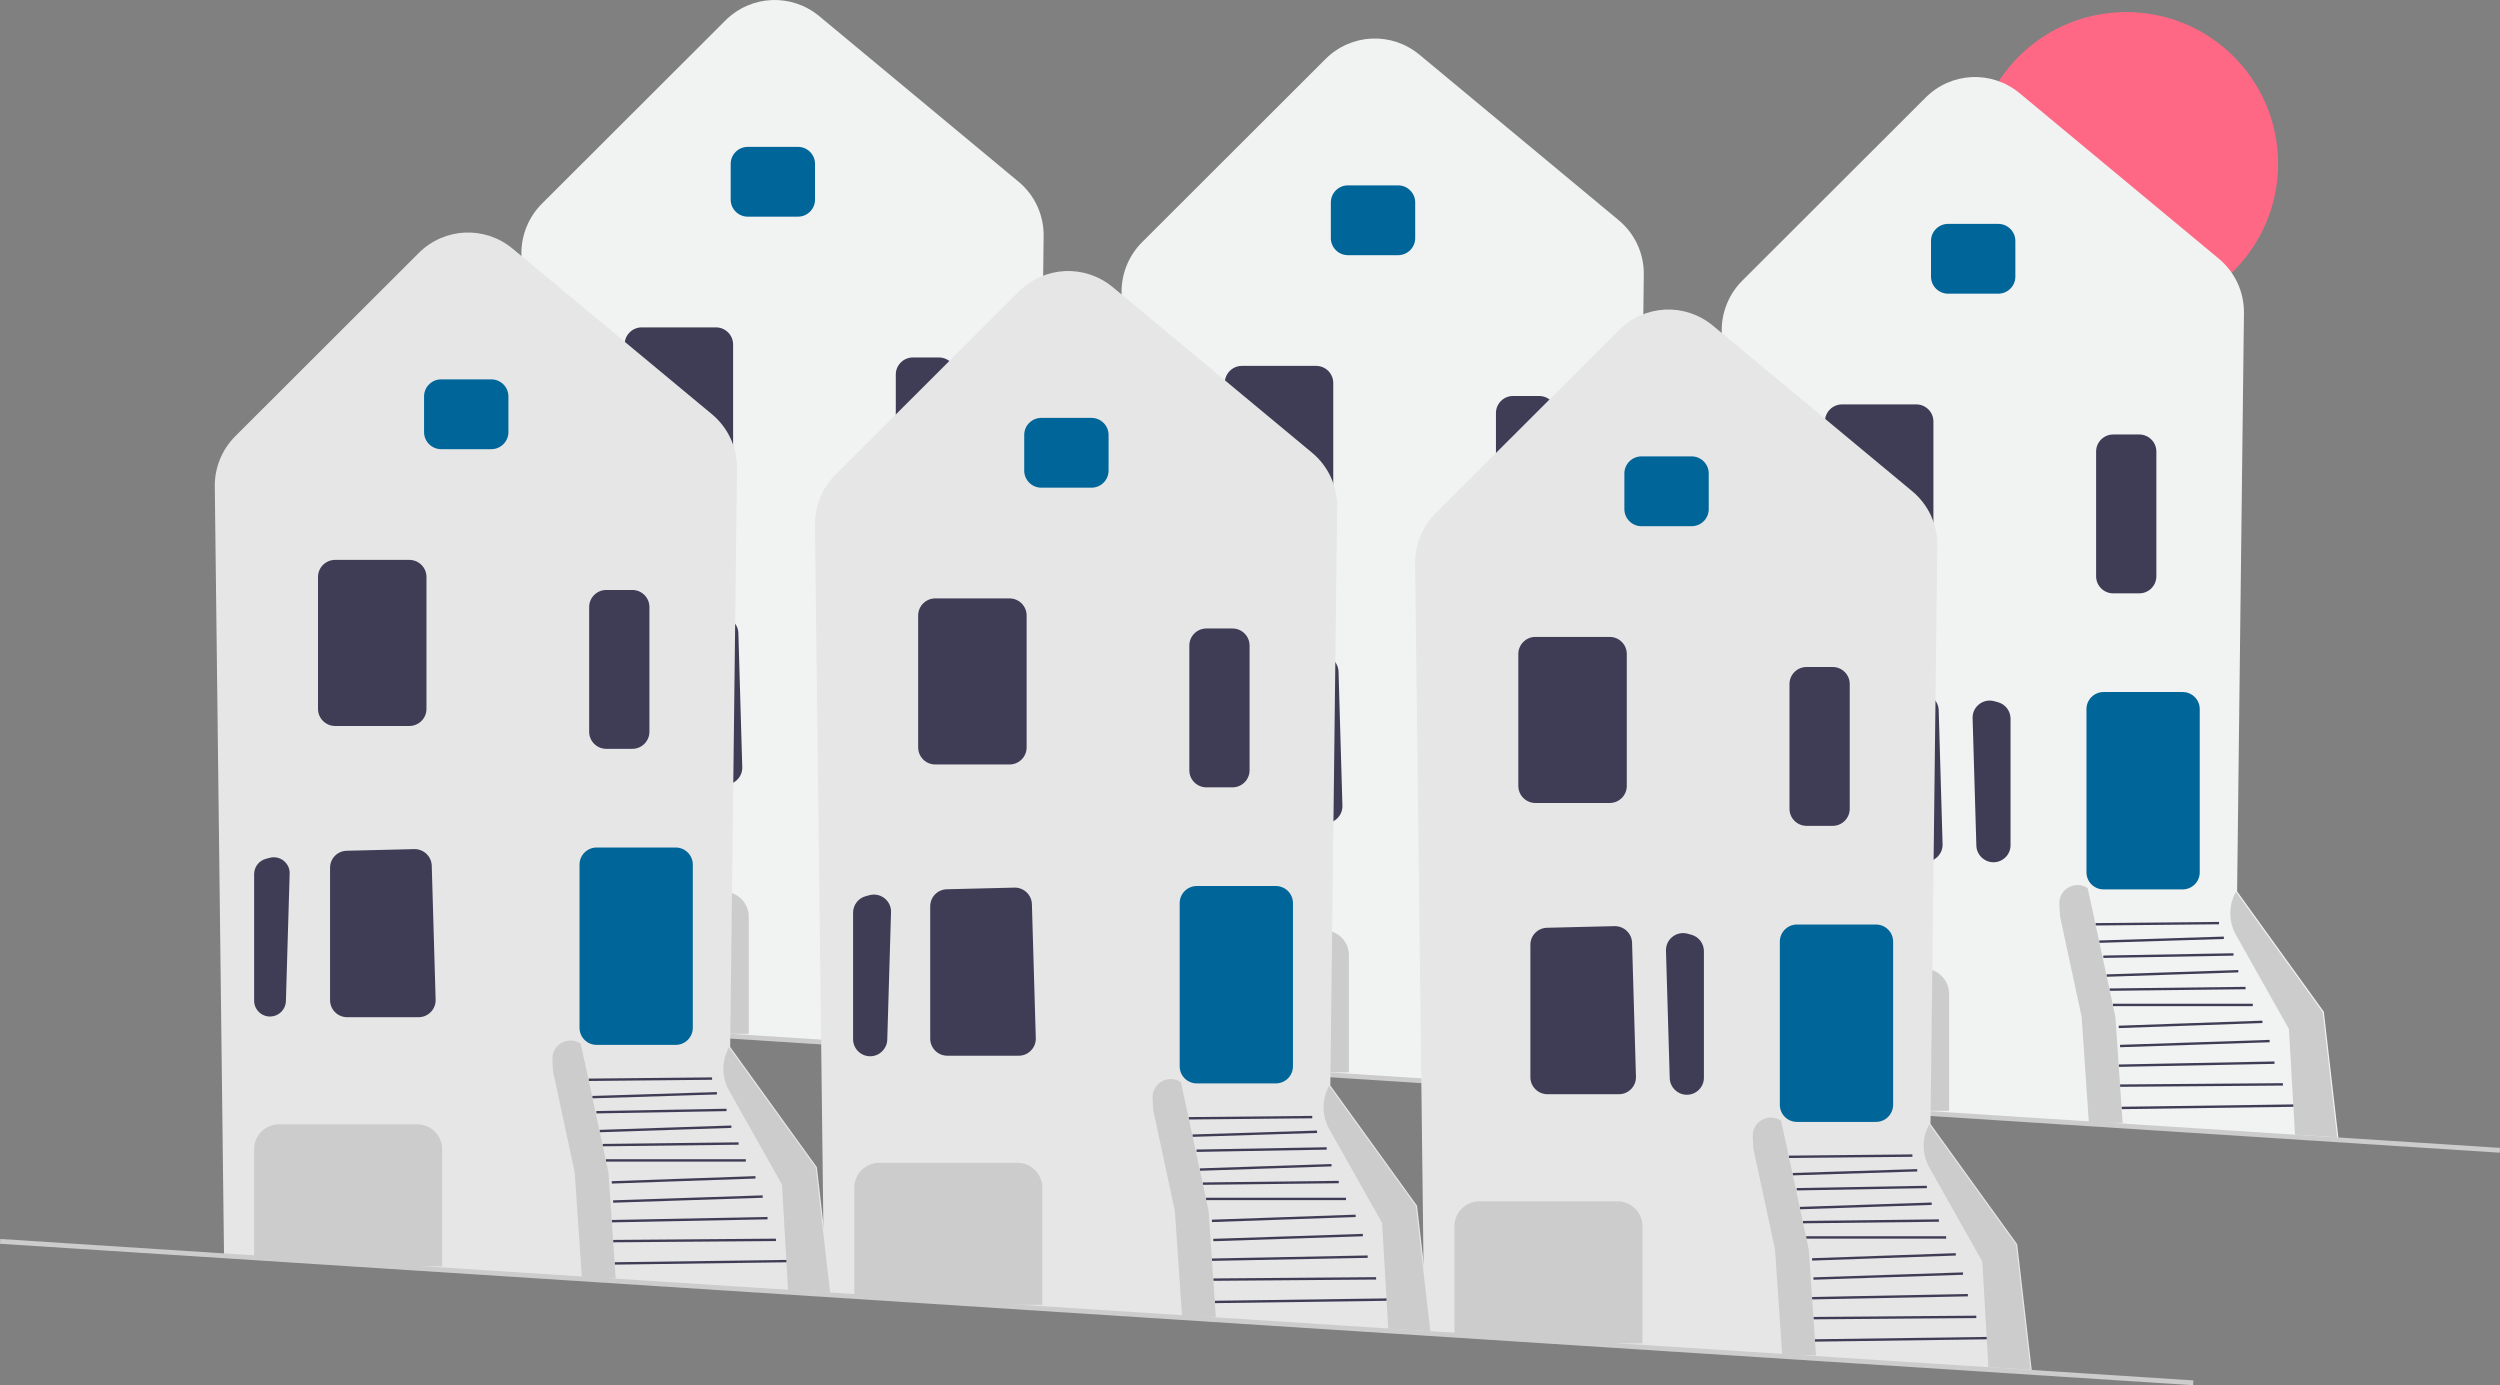 <svg width="453" height="251" viewBox="0 0 453 251" fill="none" xmlns="http://www.w3.org/2000/svg">
<rect x="0" y="0" width="453" height="251" fill="#808080" stroke="none"/>
<g clip-path="url(#clip0_123_250)">
<path d="M385.274 57.141C400.47 57.141 412.789 44.84 412.789 29.665C412.789 14.49 400.47 2.188 385.274 2.188C370.078 2.188 357.759 14.49 357.759 29.665C357.759 44.84 370.078 57.141 385.274 57.141Z" fill="#FF6884"/>
<path d="M344.682 201.283L313.65 199.307L311.977 59.962C311.936 56.58 313.287 53.268 315.682 50.876L348.927 17.678C353.581 13.031 360.906 12.695 365.966 16.898L402.044 46.869C404.987 49.314 406.65 52.909 406.604 56.732L405.365 161.526L421.045 183.274L421.079 183.32L423.736 206.315L344.682 201.283Z" fill="#F1F2F2"/>
<path d="M349.898 50.123V43.661C349.898 41.956 351.287 40.568 352.995 40.568H362.086C363.794 40.568 365.184 41.956 365.184 43.661V50.123C365.184 51.829 363.794 53.216 362.086 53.216H352.995C351.287 53.216 349.898 51.829 349.898 50.123Z" fill="#006699"/>
<path d="M330.681 100.278V76.371C330.681 74.666 332.071 73.278 333.778 73.278H347.237C348.945 73.278 350.334 74.666 350.334 76.371V100.278C350.334 101.984 348.945 103.372 347.237 103.372H333.778C332.071 103.372 330.681 101.984 330.681 100.278Z" fill="#3F3D56"/>
<path d="M361.103 156.239C359.476 156.182 358.165 154.863 358.116 153.239L357.436 130.132C357.407 129.145 357.834 128.229 358.609 127.616C359.384 127.003 360.375 126.799 361.33 127.052L362.011 127.233C363.365 127.594 364.31 128.823 364.31 130.222V153.148C364.31 153.995 363.974 154.785 363.364 155.373C362.781 155.935 362.022 156.241 361.216 156.241C361.178 156.241 361.141 156.24 361.103 156.239Z" fill="#3F3D56"/>
<path d="M332.865 153.05V129.074C332.865 127.382 334.192 126.023 335.887 125.982L348.119 125.684C349.815 125.66 351.241 126.989 351.291 128.687L351.996 152.961C352.02 153.803 351.709 154.601 351.121 155.206C350.533 155.81 349.744 156.143 348.899 156.143H335.962C334.254 156.143 332.865 154.756 332.865 153.05Z" fill="#3F3D56"/>
<path d="M405.166 169.434L414.754 186.455L415.855 205.597L423.489 206.081L420.868 183.402L405.146 161.595C403.789 164.034 403.796 167.002 405.166 169.434Z" fill="#CCCCCC"/>
<path d="M415.548 200.118L384.431 200.543L384.437 200.979L415.554 200.554L415.548 200.118Z" fill="#3F3D56"/>
<path d="M413.66 196.269L384.156 196.499L384.16 196.935L413.664 196.705L413.66 196.269Z" fill="#3F3D56"/>
<path d="M412.129 192.336L383.907 192.886L383.916 193.322L412.138 192.772L412.129 192.336Z" fill="#3F3D56"/>
<path d="M411.253 188.424L384.151 189.323L384.165 189.759L411.267 188.86L411.253 188.424Z" fill="#3F3D56"/>
<path d="M409.943 184.941L383.903 185.855L383.918 186.291L409.958 185.377L409.943 184.941Z" fill="#3F3D56"/>
<path d="M408.203 181.875H382.841V182.312H408.203V181.875Z" fill="#3F3D56"/>
<path d="M406.89 178.815L382.242 179.104L382.247 179.54L406.895 179.251L406.89 178.815Z" fill="#3F3D56"/>
<path d="M405.575 175.765L381.691 176.557L381.706 176.993L405.589 176.201L405.575 175.765Z" fill="#3F3D56"/>
<path d="M404.705 172.728L381.121 173.142L381.128 173.578L404.713 173.164L404.705 172.728Z" fill="#3F3D56"/>
<path d="M402.955 169.707L380.373 170.412L380.386 170.848L402.968 170.144L402.955 169.707Z" fill="#3F3D56"/>
<path d="M402.086 167.047L379.703 167.265L379.707 167.701L402.09 167.483L402.086 167.047Z" fill="#3F3D56"/>
<path d="M378.068 158.066V128.489C378.068 126.784 379.457 125.396 381.165 125.396H395.497C397.205 125.396 398.594 126.784 398.594 128.489V158.066C398.594 159.771 397.205 161.159 395.497 161.159H381.165C379.457 161.159 378.068 159.771 378.068 158.066Z" fill="#006699"/>
<path d="M344.682 201.283L319.312 199.669L319.107 199.656V180.048C319.107 177.569 321.127 175.551 323.611 175.551H348.67C351.153 175.551 353.173 177.569 353.173 180.048V201.283H352.955L344.682 201.283Z" fill="#CCCCCC"/>
<path d="M379.814 104.422V81.823C379.814 80.118 381.204 78.73 382.912 78.73H387.636C389.344 78.73 390.733 80.118 390.733 81.823V104.422C390.733 106.127 389.344 107.515 387.636 107.515H382.912C381.204 107.515 379.814 106.127 379.814 104.422Z" fill="#3F3D56"/>
<path d="M384.619 203.464L383.309 184.274L379.378 165.957L378.286 160.941C376.042 159.418 373.021 161.112 373.156 163.819L373.263 165.957L377.194 184.274L378.504 203.464" fill="#CCCCCC"/>
<path d="M235.933 194.305L204.902 192.329L203.228 52.984C203.188 49.602 204.538 46.291 206.933 43.899L240.178 10.7C244.832 6.052 252.157 5.717 257.217 9.921L293.295 39.891C296.238 42.336 297.901 45.931 297.856 49.754L296.616 154.548L312.297 176.296L312.33 176.342L314.987 199.337L235.933 194.305Z" fill="#F1F2F2"/>
<path d="M241.149 43.145V36.684C241.149 34.978 242.538 33.59 244.247 33.59H253.337C255.045 33.59 256.435 34.978 256.435 36.684V43.145C256.435 44.851 255.045 46.238 253.337 46.238H244.247C242.538 46.238 241.149 44.851 241.149 43.145Z" fill="#006699"/>
<path d="M221.932 93.3V69.394C221.932 67.688 223.322 66.3 225.03 66.3H238.488C240.196 66.3 241.586 67.688 241.586 69.394V93.3C241.586 95.006 240.196 96.394 238.488 96.394H225.03C223.322 96.394 221.932 95.006 221.932 93.3Z" fill="#3F3D56"/>
<path d="M211.086 148.395C210.476 147.807 210.14 147.017 210.14 146.17V123.244C210.14 121.845 211.086 120.616 212.439 120.255L213.12 120.074C214.074 119.821 215.067 120.025 215.841 120.638C216.616 121.251 217.044 122.168 217.015 123.154L216.334 146.261C216.286 147.885 214.975 149.204 213.347 149.261C213.31 149.262 213.272 149.263 213.234 149.263C212.429 149.263 211.67 148.957 211.086 148.395Z" fill="#3F3D56"/>
<path d="M224.116 146.072V122.096C224.116 120.404 225.443 119.045 227.138 119.004L239.37 118.706C239.396 118.706 239.421 118.705 239.447 118.705C241.113 118.705 242.494 120.037 242.542 121.709L243.247 145.983C243.271 146.825 242.961 147.623 242.372 148.228C241.784 148.832 240.995 149.165 240.15 149.165H227.214C225.505 149.165 224.116 147.778 224.116 146.072Z" fill="#3F3D56"/>
<path d="M296.418 162.456L306.005 179.477L307.106 198.619L314.74 199.103L312.119 176.424L296.397 154.617C295.04 157.056 295.048 160.024 296.418 162.456Z" fill="#CCCCCC"/>
<path d="M306.799 193.14L275.682 193.565L275.688 194.001L306.805 193.576L306.799 193.14Z" fill="#3F3D56"/>
<path d="M304.911 189.291L275.407 189.521L275.411 189.957L304.915 189.727L304.911 189.291Z" fill="#3F3D56"/>
<path d="M303.38 185.358L275.158 185.908L275.167 186.344L303.389 185.794L303.38 185.358Z" fill="#3F3D56"/>
<path d="M302.504 181.446L275.402 182.345L275.416 182.781L302.519 181.882L302.504 181.446Z" fill="#3F3D56"/>
<path d="M301.194 177.963L275.154 178.877L275.17 179.313L301.209 178.399L301.194 177.963Z" fill="#3F3D56"/>
<path d="M299.454 174.897H274.092V175.334H299.454V174.897Z" fill="#3F3D56"/>
<path d="M298.141 171.837L273.493 172.125L273.498 172.562L298.146 172.273L298.141 171.837Z" fill="#3F3D56"/>
<path d="M296.826 168.787L272.942 169.579L272.957 170.015L296.841 169.223L296.826 168.787Z" fill="#3F3D56"/>
<path d="M295.956 165.75L272.372 166.164L272.38 166.6L295.964 166.186L295.956 165.75Z" fill="#3F3D56"/>
<path d="M294.206 162.729L271.624 163.434L271.637 163.87L294.22 163.165L294.206 162.729Z" fill="#3F3D56"/>
<path d="M293.337 160.069L270.954 160.287L270.959 160.723L293.342 160.505L293.337 160.069Z" fill="#3F3D56"/>
<path d="M269.319 151.088V121.511C269.319 119.806 270.708 118.418 272.416 118.418H286.748C288.456 118.418 289.846 119.806 289.846 121.511V151.088C289.846 152.793 288.456 154.181 286.748 154.181H272.416C270.708 154.181 269.319 152.793 269.319 151.088Z" fill="#006699"/>
<path d="M235.933 194.305L210.563 192.691L210.358 192.678V173.07C210.358 170.591 212.379 168.573 214.862 168.573H239.921C242.404 168.573 244.424 170.591 244.424 173.07V194.305H244.206L235.933 194.305Z" fill="#CCCCCC"/>
<path d="M271.066 97.444V74.845C271.066 73.14 272.455 71.752 274.163 71.752H278.887C280.595 71.752 281.984 73.14 281.984 74.845V97.444C281.984 99.149 280.595 100.537 278.887 100.537H274.163C272.455 100.537 271.066 99.149 271.066 97.444Z" fill="#3F3D56"/>
<path d="M275.87 196.486L274.56 177.296L270.629 158.979L269.537 153.963C267.293 152.44 264.272 154.134 264.408 156.84L264.515 158.979L268.445 177.296L269.755 196.486" fill="#CCCCCC"/>
<path d="M127.184 187.327L96.153 185.351L94.479 46.006C94.439 42.624 95.789 39.312 98.184 36.92L131.43 3.722C136.083 -0.926 143.408 -1.261 148.468 2.942L184.546 32.913C187.49 35.358 189.152 38.953 189.106 42.776L187.867 147.57L203.548 169.318L203.581 169.364L206.238 192.359L127.184 187.327Z" fill="#F1F2F2"/>
<path d="M132.4 36.166V29.705C132.4 27.999 133.79 26.612 135.498 26.612H144.589C146.296 26.612 147.686 27.999 147.686 29.705V36.166C147.686 37.872 146.296 39.26 144.589 39.26H135.498C133.79 39.26 132.4 37.872 132.4 36.166Z" fill="#006699"/>
<path d="M113.183 86.322V62.415C113.183 60.71 114.573 59.322 116.281 59.322H129.739C131.447 59.322 132.837 60.71 132.837 62.415V86.322C132.837 88.028 131.447 89.415 129.739 89.415H116.281C114.573 89.415 113.183 88.028 113.183 86.322Z" fill="#3F3D56"/>
<path d="M103.747 113.488L104.428 113.306C106.289 112.811 108.104 114.245 108.047 116.169L107.367 139.276C107.322 140.791 106.107 142.011 104.591 142.065C102.962 142.122 101.61 140.819 101.61 139.191V116.266C101.61 114.963 102.487 113.823 103.747 113.488Z" fill="#3F3D56"/>
<path d="M115.367 139.094V115.118C115.367 113.426 116.694 112.067 118.389 112.026L130.621 111.728C132.326 111.701 133.744 113.033 133.793 114.731L134.498 139.005C134.522 139.847 134.212 140.645 133.623 141.25C133.035 141.854 132.246 142.187 131.402 142.187H118.465C116.757 142.187 115.367 140.8 115.367 139.094Z" fill="#3F3D56"/>
<path d="M187.669 155.478L197.256 172.499L198.357 191.641L205.991 192.125L203.371 169.446L187.648 147.639C186.291 150.078 186.299 153.046 187.669 155.478Z" fill="#CCCCCC"/>
<path d="M198.05 186.162L166.933 186.587L166.939 187.023L198.056 186.598L198.05 186.162Z" fill="#3F3D56"/>
<path d="M196.163 182.313L166.659 182.543L166.662 182.979L196.166 182.749L196.163 182.313Z" fill="#3F3D56"/>
<path d="M194.631 178.379L166.409 178.93L166.418 179.366L194.64 178.815L194.631 178.379Z" fill="#3F3D56"/>
<path d="M193.755 174.468L166.653 175.366L166.667 175.802L193.77 174.904L193.755 174.468Z" fill="#3F3D56"/>
<path d="M192.445 170.985L166.405 171.899L166.421 172.335L192.46 171.421L192.445 170.985Z" fill="#3F3D56"/>
<path d="M190.705 167.919H165.343V168.356H190.705V167.919Z" fill="#3F3D56"/>
<path d="M189.392 164.859L164.744 165.147L164.749 165.584L189.397 165.295L189.392 164.859Z" fill="#3F3D56"/>
<path d="M188.077 161.809L164.194 162.601L164.208 163.037L188.092 162.245L188.077 161.809Z" fill="#3F3D56"/>
<path d="M187.207 158.772L163.623 159.186L163.631 159.622L187.215 159.208L187.207 158.772Z" fill="#3F3D56"/>
<path d="M185.457 155.751L162.875 156.456L162.889 156.892L185.471 156.187L185.457 155.751Z" fill="#3F3D56"/>
<path d="M184.589 153.091L162.206 153.309L162.21 153.745L184.593 153.527L184.589 153.091Z" fill="#3F3D56"/>
<path d="M160.57 144.11V114.533C160.57 112.828 161.959 111.44 163.668 111.44H177.999C179.707 111.44 181.097 112.828 181.097 114.533V144.11C181.097 145.815 179.707 147.203 177.999 147.203H163.668C161.959 147.203 160.57 145.815 160.57 144.11Z" fill="#006699"/>
<path d="M127.184 187.327L101.814 185.713L101.61 185.7V166.092C101.61 163.613 103.63 161.595 106.113 161.595H131.172C133.656 161.595 135.676 163.613 135.676 166.092V187.327H135.457L127.184 187.327Z" fill="#CCCCCC"/>
<path d="M162.317 90.466V67.867C162.317 66.162 163.706 64.774 165.414 64.774H170.138C171.846 64.774 173.235 66.162 173.235 67.867V90.466C173.235 92.171 171.846 93.559 170.138 93.559H165.414C163.706 93.559 162.317 92.171 162.317 90.466Z" fill="#3F3D56"/>
<path d="M167.121 189.508L165.811 170.318L161.88 152L160.788 146.985C158.545 145.461 155.523 147.156 155.659 149.862L155.766 152L159.696 170.318L161.007 189.508" fill="#CCCCCC"/>
<path d="M55.617 182.372L55.561 183.243L452.944 208.87L453 207.999L55.617 182.372Z" fill="#CCCCCC"/>
<path d="M289.122 243.413L258.09 241.438L256.416 102.093C256.376 98.711 257.726 95.399 260.121 93.007L293.366 59.808C298.02 55.161 305.345 54.825 310.405 59.029L346.483 88.999C349.427 91.444 351.089 95.039 351.044 98.862L349.804 203.656L365.485 225.405L365.518 225.451L368.175 248.445L289.122 243.413Z" fill="#E6E6E6"/>
<path d="M294.337 92.253V85.792C294.337 84.086 295.726 82.699 297.434 82.699H306.526C308.234 82.699 309.623 84.086 309.623 85.792V92.253C309.623 93.959 308.234 95.347 306.526 95.347H297.434C295.726 95.347 294.337 93.959 294.337 92.253Z" fill="#006699"/>
<path d="M275.12 142.409V118.502C275.12 116.796 276.51 115.409 278.218 115.409H291.676C293.384 115.409 294.774 116.796 294.774 118.502V142.409C294.774 144.114 293.384 145.502 291.676 145.502H278.218C276.51 145.502 275.12 144.114 275.12 142.409Z" fill="#3F3D56"/>
<path d="M305.542 198.369C303.916 198.312 302.604 196.994 302.556 195.369L301.875 172.262C301.846 171.276 302.274 170.359 303.048 169.746C303.823 169.134 304.815 168.929 305.77 169.182L306.45 169.364C307.804 169.724 308.749 170.953 308.749 172.352V195.278C308.749 196.125 308.413 196.915 307.803 197.504C307.22 198.066 306.461 198.371 305.655 198.371C305.618 198.371 305.58 198.371 305.542 198.369Z" fill="#3F3D56"/>
<path d="M277.304 195.181V171.205C277.304 169.512 278.631 168.154 280.326 168.112L292.558 167.814C294.254 167.791 295.681 169.12 295.73 170.817L296.435 195.091C296.459 195.934 296.149 196.731 295.56 197.336C294.972 197.941 294.183 198.274 293.339 198.274H280.401C278.694 198.274 277.304 196.886 277.304 195.181Z" fill="#3F3D56"/>
<path d="M349.606 211.564L359.193 228.585L360.294 247.727L367.928 248.211L365.308 225.532L349.585 203.726C348.228 206.165 348.236 209.132 349.606 211.564Z" fill="#CCCCCC"/>
<path d="M359.987 242.249L328.87 242.673L328.876 243.109L359.993 242.685L359.987 242.249Z" fill="#3F3D56"/>
<path d="M358.1 238.399L328.596 238.629L328.599 239.066L358.103 238.835L358.1 238.399Z" fill="#3F3D56"/>
<path d="M356.568 234.466L328.346 235.017L328.355 235.453L356.577 234.902L356.568 234.466Z" fill="#3F3D56"/>
<path d="M355.692 230.554L328.59 231.453L328.604 231.889L355.707 230.991L355.692 230.554Z" fill="#3F3D56"/>
<path d="M354.382 227.071L328.342 227.985L328.358 228.421L354.397 227.507L354.382 227.071Z" fill="#3F3D56"/>
<path d="M352.642 224.006H327.28V224.442H352.642V224.006Z" fill="#3F3D56"/>
<path d="M351.329 220.945L326.681 221.234L326.686 221.67L351.334 221.382L351.329 220.945Z" fill="#3F3D56"/>
<path d="M350.014 217.895L326.131 218.687L326.145 219.123L350.029 218.331L350.014 217.895Z" fill="#3F3D56"/>
<path d="M349.144 214.858L325.56 215.272L325.568 215.709L349.152 215.295L349.144 214.858Z" fill="#3F3D56"/>
<path d="M347.394 211.838L324.812 212.542L324.825 212.979L347.408 212.274L347.394 211.838Z" fill="#3F3D56"/>
<path d="M346.526 209.177L324.142 209.396L324.147 209.832L346.53 209.613L346.526 209.177Z" fill="#3F3D56"/>
<path d="M322.507 200.196V170.62C322.507 168.914 323.896 167.526 325.604 167.526H339.936C341.644 167.526 343.034 168.914 343.034 170.62V200.196C343.034 201.902 341.644 203.289 339.936 203.289H325.604C323.896 203.289 322.507 201.902 322.507 200.196Z" fill="#006699"/>
<path d="M289.122 243.413L263.751 241.799L263.547 241.786V222.179C263.547 219.699 265.567 217.682 268.05 217.682H293.109C295.592 217.682 297.612 219.699 297.612 222.179V243.413H297.394L289.122 243.413Z" fill="#CCCCCC"/>
<path d="M324.254 146.552V123.954C324.254 122.248 325.643 120.86 327.351 120.86H332.075C333.783 120.86 335.172 122.248 335.172 123.954V146.552C335.172 148.258 333.783 149.645 332.075 149.645H327.351C325.643 149.645 324.254 148.258 324.254 146.552Z" fill="#3F3D56"/>
<path d="M329.058 245.595L327.748 226.405L323.817 208.087L322.725 203.072C320.482 201.548 317.46 203.243 317.596 205.949L317.703 208.087L321.633 226.405L322.944 245.595" fill="#CCCCCC"/>
<path d="M180.372 236.435L149.341 234.46L147.667 95.115C147.627 91.733 148.977 88.421 151.372 86.029L184.618 52.83C189.271 48.183 196.596 47.848 201.656 52.051L237.734 82.021C240.678 84.466 242.34 88.061 242.295 91.884L241.055 196.679L256.736 218.427L256.769 218.473L259.426 241.467L180.372 236.435Z" fill="#E6E6E6"/>
<path d="M185.588 85.275V78.814C185.588 77.108 186.978 75.721 188.686 75.721H197.777C199.485 75.721 200.874 77.108 200.874 78.814V85.275C200.874 86.981 199.485 88.369 197.777 88.369H188.686C186.978 88.369 185.588 86.981 185.588 85.275Z" fill="#006699"/>
<path d="M166.371 135.431V111.524C166.371 109.818 167.761 108.431 169.469 108.431H182.928C184.635 108.431 186.025 109.818 186.025 111.524V135.431C186.025 137.136 184.635 138.524 182.928 138.524H169.469C167.761 138.524 166.371 137.136 166.371 135.431Z" fill="#3F3D56"/>
<path d="M155.525 190.526C154.915 189.937 154.579 189.147 154.579 188.3V165.374C154.579 163.975 155.525 162.746 156.879 162.386L157.559 162.204C158.513 161.951 159.506 162.156 160.28 162.768C161.055 163.381 161.483 164.298 161.454 165.284L160.773 188.391C160.725 190.016 159.414 191.334 157.787 191.391C157.749 191.393 157.711 191.393 157.674 191.393C156.868 191.393 156.109 191.087 155.525 190.526Z" fill="#3F3D56"/>
<path d="M168.555 188.203V164.227C168.555 162.534 169.882 161.176 171.577 161.134L183.81 160.836C183.836 160.836 183.861 160.835 183.886 160.835C185.552 160.835 186.933 162.167 186.981 163.839L187.686 188.113C187.71 188.956 187.4 189.753 186.811 190.358C186.223 190.963 185.434 191.296 184.59 191.296H171.653C169.945 191.296 168.555 189.908 168.555 188.203Z" fill="#3F3D56"/>
<path d="M240.857 204.586L250.444 221.607L251.545 240.749L259.179 241.233L256.559 218.554L240.836 196.748C239.479 199.187 239.487 202.154 240.857 204.586Z" fill="#CCCCCC"/>
<path d="M251.238 235.27L220.121 235.695L220.127 236.131L251.244 235.707L251.238 235.27Z" fill="#3F3D56"/>
<path d="M249.351 231.421L219.847 231.651L219.85 232.087L249.354 231.857L249.351 231.421Z" fill="#3F3D56"/>
<path d="M247.82 227.488L219.597 228.039L219.606 228.475L247.828 227.924L247.82 227.488Z" fill="#3F3D56"/>
<path d="M246.943 223.576L219.841 224.475L219.856 224.911L246.958 224.013L246.943 223.576Z" fill="#3F3D56"/>
<path d="M245.633 220.093L219.593 221.007L219.609 221.443L245.648 220.529L245.633 220.093Z" fill="#3F3D56"/>
<path d="M243.893 217.028H218.531V217.464H243.893V217.028Z" fill="#3F3D56"/>
<path d="M242.58 213.967L217.932 214.256L217.937 214.692L242.585 214.404L242.58 213.967Z" fill="#3F3D56"/>
<path d="M241.265 210.917L217.382 211.709L217.396 212.145L241.28 211.353L241.265 210.917Z" fill="#3F3D56"/>
<path d="M240.396 207.88L216.811 208.294L216.819 208.73L240.403 208.316L240.396 207.88Z" fill="#3F3D56"/>
<path d="M238.645 204.859L216.063 205.564L216.077 206L238.659 205.295L238.645 204.859Z" fill="#3F3D56"/>
<path d="M237.777 202.199L215.394 202.417L215.398 202.854L237.781 202.635L237.777 202.199Z" fill="#3F3D56"/>
<path d="M213.758 193.218V163.642C213.758 161.936 215.147 160.548 216.855 160.548H231.188C232.895 160.548 234.285 161.936 234.285 163.642V193.218C234.285 194.924 232.895 196.311 231.188 196.311H216.855C215.147 196.311 213.758 194.924 213.758 193.218Z" fill="#006699"/>
<path d="M180.372 236.435L155.002 234.821L154.798 234.808V215.201C154.798 212.721 156.818 210.704 159.301 210.704H184.361C186.844 210.704 188.864 212.721 188.864 215.201V236.435H188.645L180.372 236.435Z" fill="#CCCCCC"/>
<path d="M215.505 139.574V116.976C215.505 115.27 216.894 113.882 218.602 113.882H223.326C225.034 113.882 226.423 115.27 226.423 116.976V139.574C226.423 141.279 225.034 142.667 223.326 142.667H218.602C216.894 142.667 215.505 141.279 215.505 139.574Z" fill="#3F3D56"/>
<path d="M220.309 238.617L218.999 219.427L215.068 201.109L213.976 196.094C211.733 194.57 208.711 196.265 208.847 198.971L208.954 201.109L212.885 219.427L214.195 238.617" fill="#CCCCCC"/>
<path d="M71.624 229.457L40.592 227.482L38.919 88.137C38.878 84.755 40.228 81.443 42.624 79.051L75.869 45.852C80.522 41.205 87.848 40.87 92.907 45.073L128.986 75.043C131.929 77.488 133.591 81.083 133.546 84.906L132.306 189.7L147.987 211.449L148.02 211.495L150.677 234.489L71.624 229.457Z" fill="#E6E6E6"/>
<path d="M76.839 78.297V71.835C76.839 70.13 78.229 68.742 79.937 68.742H89.028C90.736 68.742 92.125 70.13 92.125 71.835V78.297C92.125 80.002 90.736 81.39 89.028 81.39H79.937C78.229 81.39 76.839 80.002 76.839 78.297Z" fill="#006699"/>
<path d="M57.623 128.453V104.546C57.623 102.84 59.012 101.453 60.72 101.453H74.179C75.886 101.453 77.276 102.84 77.276 104.546V128.453C77.276 130.158 75.886 131.546 74.179 131.546H60.72C59.012 131.546 57.623 130.158 57.623 128.453Z" fill="#3F3D56"/>
<path d="M48.186 155.618L48.867 155.437C50.729 154.941 52.543 156.376 52.486 158.299L51.806 181.406C51.761 182.921 50.547 184.141 49.03 184.195C47.401 184.253 46.049 182.949 46.049 181.322V158.396C46.049 157.093 46.926 155.954 48.186 155.618Z" fill="#3F3D56"/>
<path d="M59.806 181.225V157.249C59.806 155.556 61.134 154.198 62.828 154.156L75.061 153.858C76.765 153.831 78.183 155.164 78.233 156.861L78.937 181.135C78.962 181.978 78.651 182.775 78.062 183.38C77.474 183.985 76.685 184.318 75.841 184.318H62.904C61.196 184.318 59.806 182.93 59.806 181.225Z" fill="#3F3D56"/>
<path d="M132.108 197.608L141.696 214.629L142.796 233.771L150.43 234.255L147.81 211.576L132.087 189.77C130.73 192.209 130.738 195.176 132.108 197.608Z" fill="#CCCCCC"/>
<path d="M142.49 228.292L111.372 228.717L111.378 229.153L142.496 228.729L142.49 228.292Z" fill="#3F3D56"/>
<path d="M140.602 224.443L111.098 224.673L111.101 225.109L140.605 224.879L140.602 224.443Z" fill="#3F3D56"/>
<path d="M139.071 220.51L110.849 221.06L110.857 221.496L139.079 220.946L139.071 220.51Z" fill="#3F3D56"/>
<path d="M138.195 216.598L111.092 217.497L111.107 217.933L138.209 217.034L138.195 216.598Z" fill="#3F3D56"/>
<path d="M136.884 213.115L110.845 214.029L110.86 214.465L136.899 213.551L136.884 213.115Z" fill="#3F3D56"/>
<path d="M135.144 210.05H109.782V210.486H135.144V210.05Z" fill="#3F3D56"/>
<path d="M133.831 206.989L109.183 207.278L109.189 207.714L133.837 207.426L133.831 206.989Z" fill="#3F3D56"/>
<path d="M132.516 203.939L108.633 204.731L108.647 205.167L132.531 204.375L132.516 203.939Z" fill="#3F3D56"/>
<path d="M131.647 200.902L108.062 201.316L108.07 201.752L131.654 201.338L131.647 200.902Z" fill="#3F3D56"/>
<path d="M129.896 197.881L107.314 198.586L107.328 199.022L129.91 198.317L129.896 197.881Z" fill="#3F3D56"/>
<path d="M129.028 195.221L106.645 195.439L106.649 195.876L129.032 195.657L129.028 195.221Z" fill="#3F3D56"/>
<path d="M105.009 186.24V156.664C105.009 154.958 106.399 153.57 108.107 153.57H122.439C124.146 153.57 125.536 154.958 125.536 156.664V186.24C125.536 187.946 124.146 189.333 122.439 189.333H108.107C106.399 189.333 105.009 187.946 105.009 186.24Z" fill="#006699"/>
<path d="M71.624 229.457L46.253 227.843L46.049 227.83V208.223C46.049 205.743 48.069 203.726 50.552 203.726H75.612C78.095 203.726 80.115 205.743 80.115 208.223V229.457H79.896L71.624 229.457Z" fill="#CCCCCC"/>
<path d="M106.756 132.596V109.997C106.756 108.292 108.146 106.904 109.854 106.904H114.577C116.285 106.904 117.675 108.292 117.675 109.997V132.596C117.675 134.301 116.285 135.689 114.577 135.689H109.854C108.146 135.689 106.756 134.301 106.756 132.596Z" fill="#3F3D56"/>
<path d="M111.56 231.638L110.25 212.448L106.319 194.131L105.228 189.115C102.984 187.591 99.963 189.286 100.098 191.992L100.205 194.131L104.136 212.448L105.446 231.638" fill="#CCCCCC"/>
<path d="M0.056 224.502L0 225.373L397.383 251L397.439 250.129L0.056 224.502Z" fill="#CCCCCC"/>
</g>
<defs>
<clipPath id="clip0_123_250">
<rect width="453" height="251" fill="white"/>
</clipPath>
</defs>
</svg>
